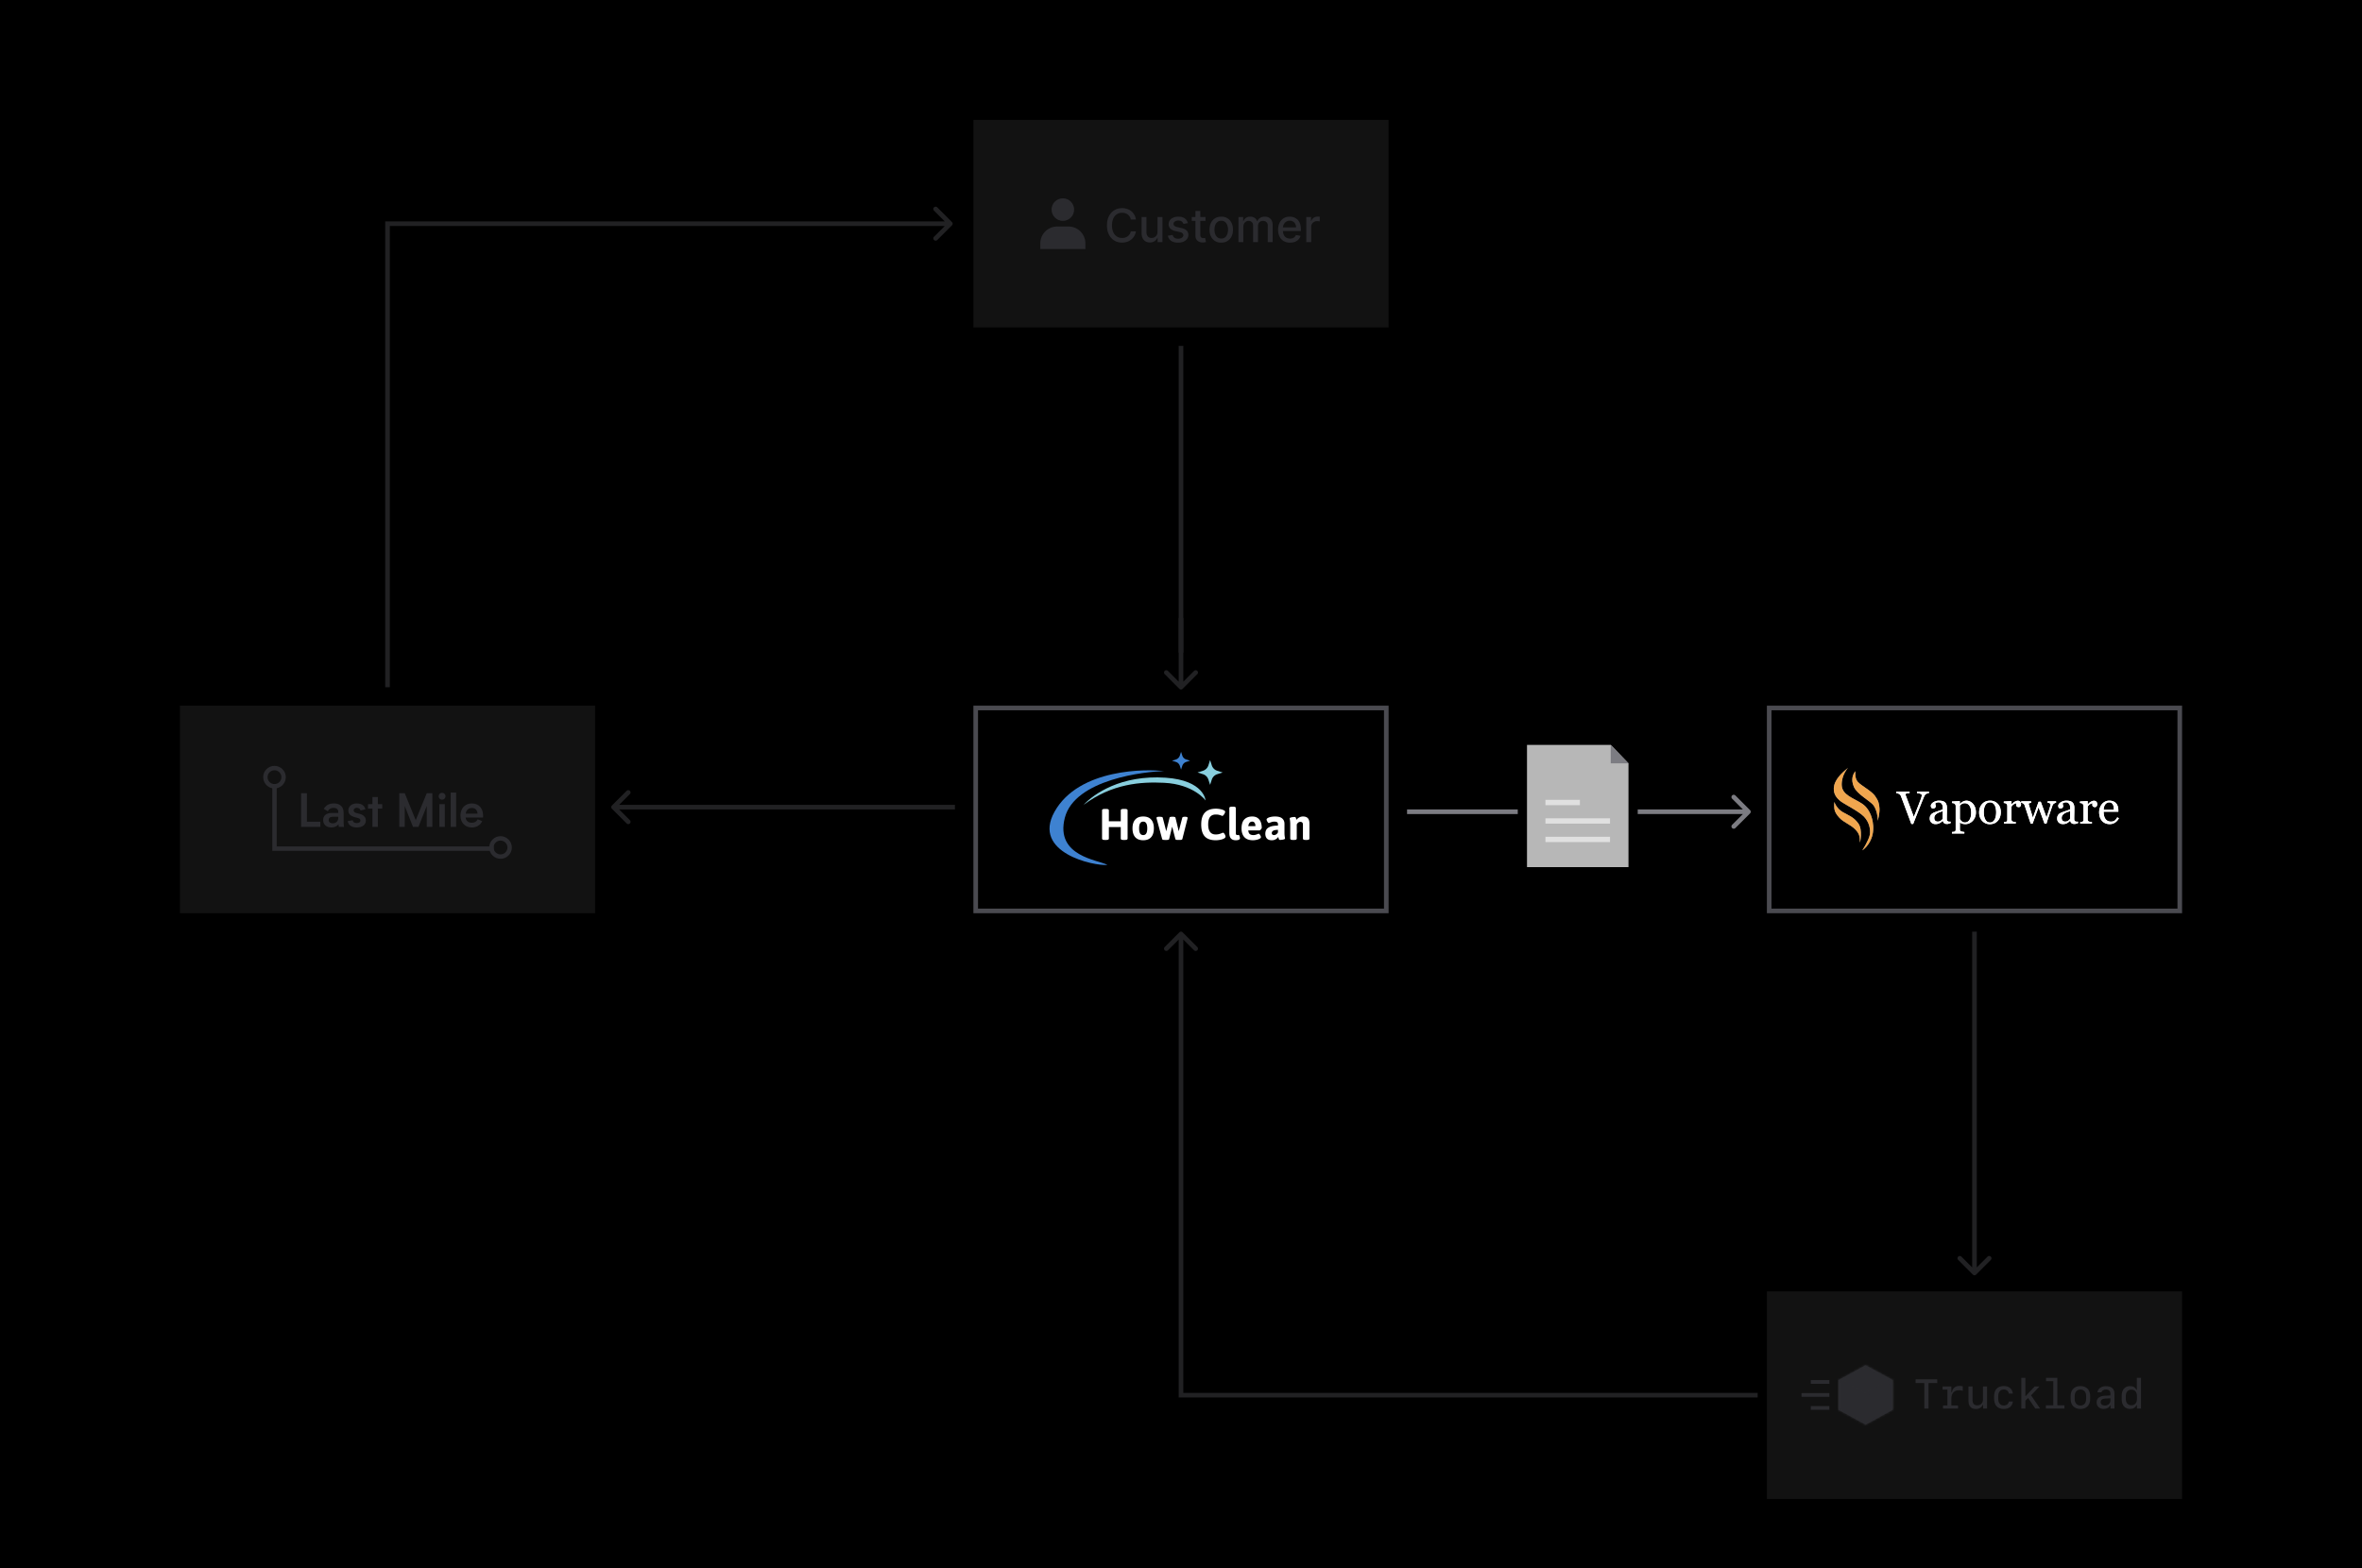 <svg xmlns="http://www.w3.org/2000/svg" width="1024" height="680" fill="none"><path fill="#000" d="M0 0h1024v680H0z"/><path fill="#B7B7B7" d="M698.308 323H662v53h44v-45l-7.692-8z"/><path fill="#7C7C82" fill-rule="evenodd" d="M706 331h-7.692v-8l7.692 8z" clip-rule="evenodd"/><path stroke="#E0E0E0" stroke-width="2.308" d="M670 356h28m-28-8h14.933M670 364h28"/><path fill="#fff" d="M836.228 343.936a2.519 2.519 0 0 0-.615.117c-.241.065-.44.146-.596.244a1.65 1.65 0 0 0-.537.527c-.13.215-.261.469-.391.762-.436 1.035-1.09 2.65-1.963 4.844a864.654 864.654 0 0 0-2.695 6.845h-.811c-.937-2.519-1.842-4.948-2.714-7.285a902.514 902.514 0 0 0-1.778-4.736 1.755 1.755 0 0 0-.312-.527 2.218 2.218 0 0 0-.518-.44 1.946 1.946 0 0 0-.586-.244 3.085 3.085 0 0 0-.596-.107v-.694h5.733v.694a8.17 8.17 0 0 0-1.24.146c-.332.072-.498.199-.498.381 0 .072.013.156.039.254.026.097.048.176.068.234a9836.457 9836.457 0 0 1 3.477 9.278 319.987 319.987 0 0 0 1.709-4.268 159.808 159.808 0 0 0 1.298-3.379c.215-.592.339-1.003.371-1.23a3.35 3.35 0 0 0 .059-.557.438.438 0 0 0-.205-.371 1.67 1.67 0 0 0-.527-.264 4.456 4.456 0 0 0-.655-.146 10.484 10.484 0 0 0-.673-.078v-.694h5.156v.694zm9.424 12.988c-.306.111-.577.198-.811.264a2.624 2.624 0 0 1-.781.107c-.508 0-.915-.117-1.221-.352-.299-.241-.491-.589-.576-1.045h-.059a4.747 4.747 0 0 1-1.367 1.075c-.482.247-1.064.371-1.748.371-.723 0-1.318-.222-1.787-.664-.462-.443-.693-1.022-.693-1.739 0-.371.052-.703.156-.996.104-.293.26-.556.469-.791.162-.195.377-.368.644-.517a5.25 5.25 0 0 1 .752-.371 63.94 63.94 0 0 1 1.777-.616c.899-.299 1.504-.533 1.817-.703v-.967c0-.084-.02-.247-.059-.488a1.948 1.948 0 0 0-.224-.683 1.876 1.876 0 0 0-.557-.625c-.234-.183-.57-.274-1.006-.274-.299 0-.579.052-.84.156-.254.098-.433.202-.537.313 0 .13.03.322.088.576.065.254.098.488.098.703 0 .228-.104.436-.313.625-.202.189-.485.283-.849.283-.326 0-.567-.114-.723-.341a1.422 1.422 0 0 1-.225-.782c0-.299.105-.586.313-.859.215-.273.491-.518.83-.732a4.317 4.317 0 0 1 1.064-.459 4.061 4.061 0 0 1 1.221-.196c.547 0 1.022.039 1.426.117.41.072.781.232 1.113.479.332.241.583.57.752.986.176.41.264.941.264 1.592 0 .931-.01 1.758-.029 2.481-.02.716-.03 1.5-.03 2.353 0 .254.043.456.127.606.091.149.228.276.41.38.098.059.251.092.459.098.215.007.433.01.655.01v.625zm-3.409-5.156c-.553.162-1.038.322-1.455.478a5.913 5.913 0 0 0-1.162.586 2.623 2.623 0 0 0-.771.791c-.189.3-.283.658-.283 1.074 0 .541.14.938.419 1.192.287.254.648.381 1.084.381.463 0 .87-.111 1.221-.332.352-.228.648-.495.889-.801l.058-3.369zm13.164-3.155c.385.456.681.987.889 1.592.215.599.322 1.286.322 2.061 0 .761-.127 1.458-.38 2.089a5.138 5.138 0 0 1-1.006 1.602 4.761 4.761 0 0 1-1.455 1.035 4.087 4.087 0 0 1-1.7.362c-.579 0-1.054-.066-1.425-.196a3.378 3.378 0 0 1-.909-.459h-.078v2.891c0 .234.046.43.137.586.091.156.231.27.42.342.156.058.378.114.664.166.293.058.534.091.723.097v.655h-5.381v-.655a14.3 14.3 0 0 0 .586-.049c.189-.019.358-.052.508-.097a.66.66 0 0 0 .41-.342c.078-.163.117-.355.117-.576v-10.244c0-.196-.049-.384-.147-.567a1.242 1.242 0 0 0-.38-.439 1.332 1.332 0 0 0-.489-.176 4.051 4.051 0 0 0-.605-.088v-.635l3.281-.214.137.117v1.084l.078.019c.338-.39.758-.716 1.26-.976.501-.261.999-.391 1.494-.391.599 0 1.146.127 1.64.381.502.254.931.596 1.289 1.025zm-1.591 6.924c.26-.404.452-.872.576-1.406a7.92 7.92 0 0 0 .029-3.262 4.211 4.211 0 0 0-.488-1.308 2.72 2.72 0 0 0-.869-.918c-.358-.235-.788-.352-1.289-.352-.482 0-.892.107-1.231.322a3.669 3.669 0 0 0-.879.752v5.694c.059.175.153.358.283.546.137.189.287.352.45.489.202.163.42.296.654.4.234.098.521.147.859.147.365 0 .717-.095 1.055-.284.339-.195.622-.468.85-.82zm13.603-3.349c0 .677-.107 1.344-.322 2.001-.215.651-.521 1.205-.918 1.661-.449.52-.97.908-1.563 1.162-.592.254-1.256.381-1.992.381a4.546 4.546 0 0 1-1.748-.342 4.466 4.466 0 0 1-1.474-1.016 4.896 4.896 0 0 1-1.016-1.592c-.247-.631-.371-1.338-.371-2.119 0-1.504.436-2.734 1.308-3.691.879-.957 2.028-1.436 3.448-1.436 1.347 0 2.457.456 3.33 1.367.879.905 1.318 2.113 1.318 3.624zm-2.021.019c0-.488-.049-1.003-.147-1.543-.097-.547-.244-1.009-.439-1.387a2.655 2.655 0 0 0-.821-.966c-.338-.248-.751-.372-1.24-.372-.501 0-.931.124-1.289.372a2.749 2.749 0 0 0-.859 1.015c-.209.397-.355.85-.44 1.358a9.025 9.025 0 0 0-.127 1.474c0 .625.049 1.205.147 1.738.104.528.267 1 .488 1.416.221.417.498.746.83.987.339.234.755.351 1.25.351.814 0 1.459-.393 1.934-1.181.475-.788.713-1.875.713-3.262zm10.791-3.496c0 .332-.082.628-.244.889-.163.254-.414.38-.752.38-.365 0-.645-.094-.84-.283-.189-.189-.283-.397-.283-.625 0-.143.009-.273.029-.39.026-.118.049-.235.068-.352-.306 0-.664.124-1.074.371-.41.248-.758.599-1.045 1.055v5.605c0 .228.042.414.127.557a.82.82 0 0 0 .42.322c.163.065.371.114.625.147.26.032.485.055.674.068v.645h-5.078v-.645l.459-.039c.162-.013.302-.039.42-.078a.691.691 0 0 0 .4-.303c.091-.15.137-.342.137-.576v-5.947c0-.202-.049-.401-.147-.596a1.15 1.15 0 0 0-.39-.469 1.28 1.28 0 0 0-.44-.166 3.446 3.446 0 0 0-.547-.078v-.635l3.203-.214.137.136v1.358h.049c.404-.528.853-.928 1.348-1.202.494-.273.947-.41 1.357-.41.41 0 .742.134.996.401.261.267.391.625.391 1.074zm15.176-.615c-.274.026-.57.14-.889.342-.313.201-.541.504-.684.908l-.927 2.724-.967 2.881a45.63 45.63 0 0 0-.362 1.094c-.117.391-.224.765-.322 1.123h-.84l-2.588-7.09-2.607 7.09h-.801a637.293 637.293 0 0 1-1.435-4.297 302.439 302.439 0 0 0-1.231-3.721 1.321 1.321 0 0 0-.596-.722 2.162 2.162 0 0 0-.849-.313v-.644h4.297v.683a3.282 3.282 0 0 0-.703.108c-.248.065-.371.172-.371.322 0 .026.009.081.029.166.026.085.055.176.088.273.208.684.442 1.449.703 2.295.267.84.609 1.934 1.025 3.282l2.461-6.934h.938l2.509 6.836c.28-.872.557-1.716.83-2.529.28-.821.525-1.589.733-2.305.045-.169.088-.322.127-.459.045-.143.068-.283.068-.42a.406.406 0 0 0-.156-.312 1.268 1.268 0 0 0-.381-.225 2.061 2.061 0 0 0-.43-.117 2.145 2.145 0 0 0-.332-.039v-.625h3.663v.625zm9.521 8.828c-.306.111-.576.198-.811.264a2.62 2.62 0 0 1-.781.107c-.508 0-.915-.117-1.221-.352-.299-.241-.491-.589-.576-1.045h-.058a4.747 4.747 0 0 1-1.367 1.075c-.482.247-1.065.371-1.749.371-.722 0-1.318-.222-1.787-.664-.462-.443-.693-1.022-.693-1.739 0-.371.052-.703.156-.996a2.39 2.39 0 0 1 .469-.791 2.27 2.27 0 0 1 .645-.517 5.15 5.15 0 0 1 .752-.371c.292-.111.885-.316 1.777-.616.898-.299 1.504-.533 1.816-.703v-.967a3.75 3.75 0 0 0-.058-.488 1.97 1.97 0 0 0-.225-.683 1.866 1.866 0 0 0-.557-.625c-.234-.183-.569-.274-1.005-.274-.3 0-.58.052-.84.156-.254.098-.433.202-.537.313 0 .13.029.322.087.576.066.254.098.488.098.703 0 .228-.104.436-.312.625-.202.189-.485.283-.85.283-.325 0-.566-.114-.723-.341a1.43 1.43 0 0 1-.224-.782c0-.299.104-.586.312-.859a3.27 3.27 0 0 1 .83-.732 4.308 4.308 0 0 1 1.065-.459 4.051 4.051 0 0 1 1.221-.196c.546 0 1.022.039 1.425.117.41.072.782.232 1.114.479.332.241.582.57.752.986.175.41.263.941.263 1.592 0 .931-.01 1.758-.029 2.481-.02.716-.029 1.5-.029 2.353 0 .254.042.456.127.606.091.149.227.276.41.38.097.059.25.092.459.098.215.007.433.01.654.01v.625zm-3.408-5.156a20.84 20.84 0 0 0-1.455.478 5.885 5.885 0 0 0-1.162.586 2.615 2.615 0 0 0-.772.791c-.189.3-.283.658-.283 1.074 0 .541.14.938.42 1.192.286.254.648.381 1.084.381.462 0 .869-.111 1.221-.332.351-.228.647-.495.888-.801l.059-3.369zm11.738-3.057c0 .332-.081.628-.244.889-.163.254-.413.38-.752.38-.365 0-.645-.094-.84-.283-.189-.189-.283-.397-.283-.625 0-.143.01-.273.029-.39.026-.118.049-.235.069-.352-.306 0-.664.124-1.075.371-.41.248-.758.599-1.045 1.055v5.605c0 .228.043.414.127.557a.828.828 0 0 0 .42.322c.163.065.371.114.625.147.261.032.485.055.674.068v.645h-5.078v-.645l.459-.039c.163-.013.303-.039.42-.078a.688.688 0 0 0 .4-.303c.091-.15.137-.342.137-.576v-5.947c0-.202-.049-.401-.146-.596a1.16 1.16 0 0 0-.391-.469 1.272 1.272 0 0 0-.44-.166 3.45 3.45 0 0 0-.546-.078v-.635l3.203-.214.136.136v1.358h.049c.404-.528.853-.928 1.348-1.202.495-.273.947-.41 1.357-.41.411 0 .743.134.996.401.261.267.391.625.391 1.074zm9.385 6.123a4.94 4.94 0 0 1-1.621 1.836c-.677.456-1.455.684-2.334.684-.775 0-1.455-.137-2.041-.411a4 4 0 0 1-1.436-1.113 4.793 4.793 0 0 1-.849-1.641 7.016 7.016 0 0 1-.274-1.982c0-.625.098-1.237.293-1.836a5.276 5.276 0 0 1 .879-1.631 4.19 4.19 0 0 1 1.377-1.113 3.968 3.968 0 0 1 1.855-.43c.704 0 1.306.111 1.807.332.501.222.908.524 1.221.909.299.364.521.794.664 1.289.15.494.224 1.031.224 1.611v.644h-6.376c0 .632.058 1.205.175 1.719.124.514.316.967.576 1.358.254.377.586.677.997.898.41.215.898.322 1.464.322.58 0 1.078-.133 1.495-.4.423-.274.83-.762 1.22-1.465l.684.42zm-2.158-3.672a7.64 7.64 0 0 0-.098-1.172c-.059-.416-.156-.765-.293-1.045a1.995 1.995 0 0 0-.615-.732c-.261-.189-.596-.283-1.006-.283-.684 0-1.253.286-1.709.859-.449.566-.693 1.357-.732 2.373h4.453z"/><path fill="#929292" d="M814.079 355.85c.078-1.593-.486-4.704-1.818-6.586-1.332-1.882-7.117-4.791-8.526-8.027-1.41-3.236-.448-5.55.651-6.827 0 0-.486 3.034 1.089 4.705 1.575 1.671 5.862 3.869 7.398 6.011 1.536 2.141 1.818 3.456 1.945 5.492.126 2.035-.729 5.232-.729 5.232h-.01zm-7.72 9.583c-.077-2.477-.077-3.754-2.1-5.828-2.022-2.074-4.89-2.909-6.824-4.992-2.723-2.91-2.188-4.35-2.237-6.904 0 0 .934 2.832 3.598 4.388 2.664 1.555 4.763 2.112 6.825 4.945 2.061 2.832.729 8.382.729 8.382l.009.009z"/><path fill="#929292" d="M801.187 332.941c-1.215 1.076-5.172 4.033-5.998 7.624-.827 3.591 1.234 5.665 2.809 6.904 1.575 1.238 7.836 4.311 10.102 6.663 2.265 2.352 2.946 5.55 2.508 7.902-.437 2.353-3.237 6.702-3.237 6.702s3.393-2.151 4.443-6.865c1.05-4.714-.652-10.773-4.482-13.327-3.831-2.554-8.779-3.745-8.896-8.142-.117-4.398 2.751-7.461 2.751-7.461z"/><path fill="#fff" d="M836.228 343.936a2.519 2.519 0 0 0-.615.117c-.241.065-.44.146-.596.244a1.65 1.65 0 0 0-.537.527c-.13.215-.261.469-.391.762-.436 1.035-1.09 2.65-1.963 4.844a864.654 864.654 0 0 0-2.695 6.845h-.811c-.937-2.519-1.842-4.948-2.714-7.285a902.514 902.514 0 0 0-1.778-4.736 1.755 1.755 0 0 0-.312-.527 2.218 2.218 0 0 0-.518-.44 1.946 1.946 0 0 0-.586-.244 3.085 3.085 0 0 0-.596-.107v-.694h5.733v.694a8.17 8.17 0 0 0-1.24.146c-.332.072-.498.199-.498.381 0 .072.013.156.039.254.026.097.048.176.068.234a9836.457 9836.457 0 0 1 3.477 9.278 319.987 319.987 0 0 0 1.709-4.268 159.808 159.808 0 0 0 1.298-3.379c.215-.592.339-1.003.371-1.23a3.35 3.35 0 0 0 .059-.557.438.438 0 0 0-.205-.371 1.67 1.67 0 0 0-.527-.264 4.456 4.456 0 0 0-.655-.146 10.484 10.484 0 0 0-.673-.078v-.694h5.156v.694zm9.424 12.988c-.306.111-.577.198-.811.264a2.624 2.624 0 0 1-.781.107c-.508 0-.915-.117-1.221-.352-.299-.241-.491-.589-.576-1.045h-.059a4.747 4.747 0 0 1-1.367 1.075c-.482.247-1.064.371-1.748.371-.723 0-1.318-.222-1.787-.664-.462-.443-.693-1.022-.693-1.739 0-.371.052-.703.156-.996.104-.293.26-.556.469-.791.162-.195.377-.368.644-.517a5.25 5.25 0 0 1 .752-.371 63.94 63.94 0 0 1 1.777-.616c.899-.299 1.504-.533 1.817-.703v-.967c0-.084-.02-.247-.059-.488a1.948 1.948 0 0 0-.224-.683 1.876 1.876 0 0 0-.557-.625c-.234-.183-.57-.274-1.006-.274-.299 0-.579.052-.84.156-.254.098-.433.202-.537.313 0 .13.03.322.088.576.065.254.098.488.098.703 0 .228-.104.436-.313.625-.202.189-.485.283-.849.283-.326 0-.567-.114-.723-.341a1.422 1.422 0 0 1-.225-.782c0-.299.105-.586.313-.859.215-.273.491-.518.83-.732a4.317 4.317 0 0 1 1.064-.459 4.061 4.061 0 0 1 1.221-.196c.547 0 1.022.039 1.426.117.41.072.781.232 1.113.479.332.241.583.57.752.986.176.41.264.941.264 1.592 0 .931-.01 1.758-.029 2.481-.02.716-.03 1.5-.03 2.353 0 .254.043.456.127.606.091.149.228.276.41.38.098.059.251.092.459.098.215.007.433.01.655.01v.625zm-3.409-5.156c-.553.162-1.038.322-1.455.478a5.913 5.913 0 0 0-1.162.586 2.623 2.623 0 0 0-.771.791c-.189.3-.283.658-.283 1.074 0 .541.14.938.419 1.192.287.254.648.381 1.084.381.463 0 .87-.111 1.221-.332.352-.228.648-.495.889-.801l.058-3.369zm13.164-3.155c.385.456.681.987.889 1.592.215.599.322 1.286.322 2.061 0 .761-.127 1.458-.38 2.089a5.138 5.138 0 0 1-1.006 1.602 4.761 4.761 0 0 1-1.455 1.035 4.087 4.087 0 0 1-1.7.362c-.579 0-1.054-.066-1.425-.196a3.378 3.378 0 0 1-.909-.459h-.078v2.891c0 .234.046.43.137.586.091.156.231.27.42.342.156.058.378.114.664.166.293.058.534.091.723.097v.655h-5.381v-.655a14.3 14.3 0 0 0 .586-.049c.189-.019.358-.052.508-.097a.66.66 0 0 0 .41-.342c.078-.163.117-.355.117-.576v-10.244c0-.196-.049-.384-.147-.567a1.242 1.242 0 0 0-.38-.439 1.332 1.332 0 0 0-.489-.176 4.051 4.051 0 0 0-.605-.088v-.635l3.281-.214.137.117v1.084l.078.019c.338-.39.758-.716 1.26-.976.501-.261.999-.391 1.494-.391.599 0 1.146.127 1.64.381.502.254.931.596 1.289 1.025zm-1.591 6.924c.26-.404.452-.872.576-1.406a7.92 7.92 0 0 0 .029-3.262 4.211 4.211 0 0 0-.488-1.308 2.72 2.72 0 0 0-.869-.918c-.358-.235-.788-.352-1.289-.352-.482 0-.892.107-1.231.322a3.669 3.669 0 0 0-.879.752v5.694c.059.175.153.358.283.546.137.189.287.352.45.489.202.163.42.296.654.4.234.098.521.147.859.147.365 0 .717-.095 1.055-.284.339-.195.622-.468.85-.82zm13.603-3.349c0 .677-.107 1.344-.322 2.001-.215.651-.521 1.205-.918 1.661-.449.52-.97.908-1.563 1.162-.592.254-1.256.381-1.992.381a4.546 4.546 0 0 1-1.748-.342 4.466 4.466 0 0 1-1.474-1.016 4.896 4.896 0 0 1-1.016-1.592c-.247-.631-.371-1.338-.371-2.119 0-1.504.436-2.734 1.308-3.691.879-.957 2.028-1.436 3.448-1.436 1.347 0 2.457.456 3.33 1.367.879.905 1.318 2.113 1.318 3.624zm-2.021.019c0-.488-.049-1.003-.147-1.543-.097-.547-.244-1.009-.439-1.387a2.655 2.655 0 0 0-.821-.966c-.338-.248-.751-.372-1.24-.372-.501 0-.931.124-1.289.372a2.749 2.749 0 0 0-.859 1.015c-.209.397-.355.85-.44 1.358a9.025 9.025 0 0 0-.127 1.474c0 .625.049 1.205.147 1.738.104.528.267 1 .488 1.416.221.417.498.746.83.987.339.234.755.351 1.25.351.814 0 1.459-.393 1.934-1.181.475-.788.713-1.875.713-3.262zm10.791-3.496c0 .332-.082.628-.244.889-.163.254-.414.38-.752.38-.365 0-.645-.094-.84-.283-.189-.189-.283-.397-.283-.625 0-.143.009-.273.029-.39.026-.118.049-.235.068-.352-.306 0-.664.124-1.074.371-.41.248-.758.599-1.045 1.055v5.605c0 .228.042.414.127.557a.82.82 0 0 0 .42.322c.163.065.371.114.625.147.26.032.485.055.674.068v.645h-5.078v-.645l.459-.039c.162-.013.302-.039.42-.078a.691.691 0 0 0 .4-.303c.091-.15.137-.342.137-.576v-5.947c0-.202-.049-.401-.147-.596a1.15 1.15 0 0 0-.39-.469 1.28 1.28 0 0 0-.44-.166 3.446 3.446 0 0 0-.547-.078v-.635l3.203-.214.137.136v1.358h.049c.404-.528.853-.928 1.348-1.202.494-.273.947-.41 1.357-.41.41 0 .742.134.996.401.261.267.391.625.391 1.074zm15.176-.615c-.274.026-.57.14-.889.342-.313.201-.541.504-.684.908l-.927 2.724-.967 2.881a45.63 45.63 0 0 0-.362 1.094c-.117.391-.224.765-.322 1.123h-.84l-2.588-7.09-2.607 7.09h-.801a637.293 637.293 0 0 1-1.435-4.297 302.439 302.439 0 0 0-1.231-3.721 1.321 1.321 0 0 0-.596-.722 2.162 2.162 0 0 0-.849-.313v-.644h4.297v.683a3.282 3.282 0 0 0-.703.108c-.248.065-.371.172-.371.322 0 .026.009.081.029.166.026.085.055.176.088.273.208.684.442 1.449.703 2.295.267.84.609 1.934 1.025 3.282l2.461-6.934h.938l2.509 6.836c.28-.872.557-1.716.83-2.529.28-.821.525-1.589.733-2.305.045-.169.088-.322.127-.459.045-.143.068-.283.068-.42a.406.406 0 0 0-.156-.312 1.268 1.268 0 0 0-.381-.225 2.061 2.061 0 0 0-.43-.117 2.145 2.145 0 0 0-.332-.039v-.625h3.663v.625zm9.521 8.828c-.306.111-.576.198-.811.264a2.62 2.62 0 0 1-.781.107c-.508 0-.915-.117-1.221-.352-.299-.241-.491-.589-.576-1.045h-.058a4.747 4.747 0 0 1-1.367 1.075c-.482.247-1.065.371-1.749.371-.722 0-1.318-.222-1.787-.664-.462-.443-.693-1.022-.693-1.739 0-.371.052-.703.156-.996a2.39 2.39 0 0 1 .469-.791 2.27 2.27 0 0 1 .645-.517 5.15 5.15 0 0 1 .752-.371c.292-.111.885-.316 1.777-.616.898-.299 1.504-.533 1.816-.703v-.967a3.75 3.75 0 0 0-.058-.488 1.97 1.97 0 0 0-.225-.683 1.866 1.866 0 0 0-.557-.625c-.234-.183-.569-.274-1.005-.274-.3 0-.58.052-.84.156-.254.098-.433.202-.537.313 0 .13.029.322.087.576.066.254.098.488.098.703 0 .228-.104.436-.312.625-.202.189-.485.283-.85.283-.325 0-.566-.114-.723-.341a1.43 1.43 0 0 1-.224-.782c0-.299.104-.586.312-.859a3.27 3.27 0 0 1 .83-.732 4.308 4.308 0 0 1 1.065-.459 4.051 4.051 0 0 1 1.221-.196c.546 0 1.022.039 1.425.117.41.072.782.232 1.114.479.332.241.582.57.752.986.175.41.263.941.263 1.592 0 .931-.01 1.758-.029 2.481-.02.716-.029 1.5-.029 2.353 0 .254.042.456.127.606.091.149.227.276.41.38.097.059.25.092.459.098.215.007.433.01.654.01v.625zm-3.408-5.156a20.84 20.84 0 0 0-1.455.478 5.885 5.885 0 0 0-1.162.586 2.615 2.615 0 0 0-.772.791c-.189.3-.283.658-.283 1.074 0 .541.14.938.42 1.192.286.254.648.381 1.084.381.462 0 .869-.111 1.221-.332.351-.228.647-.495.888-.801l.059-3.369zm11.738-3.057c0 .332-.081.628-.244.889-.163.254-.413.38-.752.38-.365 0-.645-.094-.84-.283-.189-.189-.283-.397-.283-.625 0-.143.01-.273.029-.39.026-.118.049-.235.069-.352-.306 0-.664.124-1.075.371-.41.248-.758.599-1.045 1.055v5.605c0 .228.043.414.127.557a.828.828 0 0 0 .42.322c.163.065.371.114.625.147.261.032.485.055.674.068v.645h-5.078v-.645l.459-.039c.163-.013.303-.039.42-.078a.688.688 0 0 0 .4-.303c.091-.15.137-.342.137-.576v-5.947c0-.202-.049-.401-.146-.596a1.16 1.16 0 0 0-.391-.469 1.272 1.272 0 0 0-.44-.166 3.45 3.45 0 0 0-.546-.078v-.635l3.203-.214.136.136v1.358h.049c.404-.528.853-.928 1.348-1.202.495-.273.947-.41 1.357-.41.411 0 .743.134.996.401.261.267.391.625.391 1.074zm9.385 6.123a4.94 4.94 0 0 1-1.621 1.836c-.677.456-1.455.684-2.334.684-.775 0-1.455-.137-2.041-.411a4 4 0 0 1-1.436-1.113 4.793 4.793 0 0 1-.849-1.641 7.016 7.016 0 0 1-.274-1.982c0-.625.098-1.237.293-1.836a5.276 5.276 0 0 1 .879-1.631 4.19 4.19 0 0 1 1.377-1.113 3.968 3.968 0 0 1 1.855-.43c.704 0 1.306.111 1.807.332.501.222.908.524 1.221.909.299.364.521.794.664 1.289.15.494.224 1.031.224 1.611v.644h-6.376c0 .632.058 1.205.175 1.719.124.514.316.967.576 1.358.254.377.586.677.997.898.41.215.898.322 1.464.322.58 0 1.078-.133 1.495-.4.423-.274.83-.762 1.22-1.465l.684.42zm-2.158-3.672a7.64 7.64 0 0 0-.098-1.172c-.059-.416-.156-.765-.293-1.045a1.995 1.995 0 0 0-.615-.732c-.261-.189-.596-.283-1.006-.283-.684 0-1.253.286-1.709.859-.449.566-.693 1.357-.732 2.373h4.453z"/><path fill="#F0A64E" d="M814.079 355.85c.078-1.593-.486-4.704-1.818-6.586-1.332-1.882-7.117-4.791-8.526-8.027-1.41-3.236-.448-5.55.651-6.827 0 0-.486 3.034 1.089 4.705 1.575 1.671 5.862 3.869 7.398 6.011 1.536 2.141 1.818 3.456 1.945 5.492.126 2.035-.729 5.232-.729 5.232h-.01zm-7.72 9.583c-.077-2.477-.077-3.754-2.1-5.828-2.022-2.074-4.89-2.909-6.824-4.992-2.723-2.91-2.188-4.35-2.237-6.904 0 0 .934 2.832 3.598 4.388 2.664 1.555 4.763 2.112 6.825 4.945 2.061 2.832.729 8.382.729 8.382l.009.009z"/><path fill="#F0A64E" d="M801.187 332.941c-1.215 1.076-5.172 4.033-5.998 7.624-.827 3.591 1.234 5.665 2.809 6.904 1.575 1.238 7.836 4.311 10.102 6.663 2.265 2.352 2.946 5.55 2.508 7.902-.437 2.353-3.237 6.702-3.237 6.702s3.393-2.151 4.443-6.865c1.05-4.714-.652-10.773-4.482-13.327-3.831-2.554-8.779-3.745-8.896-8.142-.117-4.398 2.751-7.461 2.751-7.461z"/><path stroke="#4A4A50" stroke-width="2" d="M767 307h178v88H767z"/><path fill="#7C7C82" d="M758.707 352.707a.999.999 0 0 0 0-1.414l-6.364-6.364a.999.999 0 1 0-1.414 1.414l5.657 5.657-5.657 5.657a.999.999 0 1 0 1.414 1.414l6.364-6.364zM710 353h48v-2h-48v2z"/><path stroke="#7C7C82" stroke-width="2" d="M610 352h48"/><path fill="#121212" d="M766 560h180v90H766z"/><path fill="#2B2B2F" d="M836.078 610.8v-11.057h3.77v-1.626h-9.369v1.626h3.77V610.8h1.829zm9.896-4.272c0-2.346 1.204-3.691 3.366-3.691.528 0 1.152.114 1.582.272v-1.933c-.316-.132-.835-.202-1.38-.202-1.837 0-2.953.887-3.331 2.689h-.246v-2.443h-3.788v1.353h2.083v6.873h-1.898v1.354h6.521v-1.354h-2.909v-2.918zm15.469-5.308h-1.758v5.616c0 1.547-.984 2.575-2.452 2.575-1.415 0-2.074-.773-2.074-2.408v-5.783h-1.767v6.214c0 2.302 1.125 3.55 3.208 3.55 1.433 0 2.514-.668 3.015-1.845h.123v1.661h1.705v-9.58zm11.197 3.085c-.237-2.075-1.687-3.279-3.92-3.279-2.663 0-4.201 1.591-4.201 4.386v1.178c0 2.795 1.538 4.394 4.201 4.394 2.233 0 3.683-1.204 3.92-3.243h-1.74c-.176 1.081-1.02 1.723-2.197 1.723-1.556 0-2.417-1.09-2.417-3.059v-.808c0-1.969.861-3.059 2.417-3.059 1.168 0 2.03.659 2.197 1.767h1.74zm5.546 1.09h-.132v-7.911h-1.758V610.8h1.758v-3.402l1.204-1.177 3.12 4.579h2.075l-3.92-5.731 3.665-3.849h-2.092l-3.92 4.175zm16.813 5.405v-1.424h-3.076v-11.892h-4.895v1.433h3.137v10.459h-3.208v1.424h8.042zm6.926.184c2.584 0 4.228-1.652 4.228-4.245v-1.45c0-2.601-1.644-4.245-4.228-4.245-2.584 0-4.227 1.644-4.227 4.245v1.45c0 2.593 1.643 4.245 4.227 4.245zm0-8.446c1.529 0 2.487 1.099 2.487 2.874v1.204c0 1.776-.958 2.874-2.487 2.874-1.529 0-2.487-1.098-2.487-2.874v-1.204c0-1.775.958-2.874 2.487-2.874zm10.064 8.42c1.353 0 2.381-.562 2.839-1.547h.167v1.398h1.678v-6.548c0-2.013-1.318-3.173-3.63-3.173-2.056 0-3.559 1.072-3.735 2.654h1.723c.228-.756.958-1.195 1.977-1.195 1.231 0 1.916.615 1.916 1.714v.843l-2.513.132c-2.233.132-3.463 1.134-3.463 2.839 0 1.732 1.213 2.883 3.041 2.883zm.545-1.468c-1.125 0-1.829-.571-1.829-1.494 0-.932.668-1.459 1.943-1.529l2.276-.114v1.01c0 1.222-1.019 2.127-2.39 2.127zm10.907 1.468c1.38 0 2.364-.589 2.821-1.67h.167v1.512h1.767v-13.316h-1.811v5.256h-.167c-.387-1.072-1.397-1.678-2.777-1.678-2.206 0-3.613 1.573-3.613 4.078v1.74c0 2.505 1.407 4.078 3.613 4.078zm.58-1.564c-1.477 0-2.408-1.038-2.408-2.681v-1.433c0-1.643.931-2.689 2.408-2.689 1.476 0 2.408 1.037 2.408 2.689v1.433c0 1.643-.932 2.681-2.408 2.681z"/><path stroke="#2B2B2F" stroke-width="1.612" d="M785.029 599.253h8.059M781 604.895h12.088m-8.059 5.64h8.059"/><mask id="a" fill="#fff"><path fill-rule="evenodd" d="M820.6 598.441h-23.594v12.926h.059l11.738 6.42 11.737-6.42h.06v-12.926z" clip-rule="evenodd"/></mask><path fill="#2B2B2F" fill-rule="evenodd" d="M820.6 598.441h-23.594v12.926h.059l11.738 6.42 11.737-6.42h.06v-12.926z" clip-rule="evenodd"/><path fill="#2B2B2F" d="M797.006 598.441v-.805h-.806v.805h.806zm23.594 0h.806v-.805h-.806v.805zm-23.594 12.926h-.806v.806h.806v-.806zm.059 0 .387-.707-.181-.099h-.206v.806zm11.738 6.42-.387.707.387.212.387-.212-.387-.707zm11.737-6.42v-.806h-.206l-.18.099.386.707zm.06 0v.806h.806v-.806h-.806zm-23.594-12.12H820.6v-1.611h-23.594v1.611zm.805 12.12v-12.926H796.2v12.926h1.611zm-.746-.806h-.059v1.612h.059v-1.612zm12.125 6.519-11.738-6.42-.773 1.414 11.737 6.42.774-1.414zm10.964-6.42-11.738 6.42.774 1.414 11.737-6.42-.773-1.414zm.446-.099h-.06v1.612h.06v-1.612zm-.806-12.12v12.926h1.612v-12.926h-1.612z" mask="url(#a)"/><mask id="b" fill="#fff"><path d="M797.026 598.442 808.803 592l11.776 6.442-11.776 6.442-11.777-6.442z"/></mask><path fill="#2B2B2F" d="M797.026 598.442 808.803 592l11.776 6.442-11.776 6.442-11.777-6.442z"/><path fill="#2B2B2F" d="m797.026 598.442-.387-.707-1.292.707 1.292.707.387-.707zM808.803 592l.386-.707-.386-.212-.387.212.387.707zm11.776 6.442.387.707 1.293-.707-1.293-.707-.387.707zm-11.776 6.442-.387.707.387.211.386-.211-.386-.707zm-11.39-5.735 11.776-6.442-.773-1.414-11.777 6.442.774 1.414zm11.003-6.442 11.777 6.442.773-1.414-11.777-6.442-.773 1.414zm11.777 5.028-11.777 6.442.773 1.414 11.777-6.442-.773-1.414zm-11.004 6.442-11.776-6.442-.774 1.414 11.777 6.442.773-1.414z" mask="url(#b)"/><path fill="#121212" d="M78 306h180v90H78z"/><path fill="#2B2B2F" d="M133.049 356.335v-12.38h-2.52v14.6h8.36v-2.22h-5.84zm16.107 2.22c-.12-.32-.18-1.24-.18-2.16v-3.92c0-3.1-2.04-4.08-4.26-4.08-1.84 0-3.44.68-4.32 2.36l1.72 1c.46-.9 1.24-1.44 2.48-1.44 1.18 0 2.06.5 2.06 1.84v.38h-2.96c-2.2 0-3.6 1.12-3.6 3.08 0 2 1.48 3.2 3.58 3.2 1.48 0 2.52-.62 3.04-1.38.04.48.1.9.16 1.12h2.28zm-2.48-4.16c0 1.96-1.24 2.62-2.38 2.62-1.12 0-1.8-.48-1.8-1.42 0-.88.6-1.42 1.74-1.42h2.44v.22zm6.225 1.28-2.16.38c.24 1.6 1.56 2.76 3.94 2.76 2.5 0 3.92-1.22 3.92-3.02 0-1.44-.96-2.42-2.74-2.9l-1.34-.34c-.82-.22-1.2-.56-1.2-1.12 0-.68.58-1.14 1.42-1.14.82 0 1.44.44 1.54 1.16l2.12-.5c-.3-1.64-1.8-2.56-3.74-2.56-2.32 0-3.64 1.36-3.64 3.08 0 1.3.74 2.32 2.8 2.88l1.36.36c.64.16 1.06.48 1.06 1.06 0 .82-.72 1.14-1.58 1.14-1.04 0-1.68-.48-1.76-1.24zm12.801-6.98h-1.9v-3.08h-2.34v3.08h-1.92v1.96h1.92v7.9h2.34v-7.9h1.9v-1.96zm19.305-4.74-4.78 11.7-4.76-11.7h-2.38v14.6h2.38v-9l3.58 9h2.36l3.6-9.06v9.06h2.44v-14.6h-2.44zm6.657 2.82c.82 0 1.48-.66 1.48-1.5s-.66-1.5-1.48-1.5c-.84 0-1.5.66-1.5 1.5s.66 1.5 1.5 1.5zm-1.18 1.92v9.86h2.36v-9.86h-2.36zm4.899 9.86h2.36v-14.86h-2.36v14.86zm14.045-4.94c0-3.16-1.92-5.22-4.84-5.22-3 0-4.96 2.14-4.96 5.24 0 3.12 2 5.18 4.92 5.18 2.04 0 3.76-1.02 4.5-2.76l-1.98-.78c-.44.92-1.28 1.5-2.52 1.5-1.32 0-2.52-.66-2.68-2.28h7.56v-.88zm-4.9-3.24c1.42 0 2.4.8 2.5 2.46h-5.12c.2-1.6 1.18-2.46 2.62-2.46z"/><path stroke="#2B2B2F" stroke-width="1.9" d="M119 340v28h95"/><circle cx="119" cy="337" r="3.95" stroke="#2B2B2F" stroke-width="1.9"/><circle cx="217" cy="367.5" r="3.95" stroke="#2B2B2F" stroke-width="1.9"/><path fill="#121212" d="M422 52h180v90H422z"/><path fill="#2B2B2F" d="M492.457 95.185h-2.216a3.384 3.384 0 0 0-1.328-2.166 3.674 3.674 0 0 0-1.129-.569 4.408 4.408 0 0 0-1.314-.192c-.838 0-1.589.211-2.252.633-.658.421-1.179 1.039-1.562 1.853-.379.815-.569 1.809-.569 2.983 0 1.184.19 2.183.569 2.997.383.815.906 1.43 1.569 1.847.663.417 1.409.625 2.237.625.46 0 .895-.062 1.307-.185a3.758 3.758 0 0 0 1.13-.561 3.391 3.391 0 0 0 1.342-2.138l2.216.008a5.94 5.94 0 0 1-.689 1.974 5.437 5.437 0 0 1-1.3 1.548 5.876 5.876 0 0 1-1.804 1.002 6.692 6.692 0 0 1-2.216.355c-1.259 0-2.381-.298-3.366-.895-.985-.601-1.762-1.461-2.33-2.578-.563-1.118-.845-2.45-.845-3.999 0-1.553.284-2.886.852-3.998.569-1.118 1.345-1.975 2.33-2.571.985-.602 2.105-.902 3.359-.902a6.77 6.77 0 0 1 2.159.334c.673.217 1.276.54 1.811.965.535.422.978.938 1.329 1.549.35.606.587 1.3.71 2.08zm9.366 5.291v-6.385h2.131V105h-2.088v-1.889h-.114a3.412 3.412 0 0 1-1.207 1.456c-.55.383-1.234.575-2.053.575-.701 0-1.321-.154-1.861-.462-.535-.312-.956-.774-1.264-1.385-.303-.61-.455-1.366-.455-2.265v-6.94h2.124v6.684c0 .744.206 1.335.618 1.776.412.44.947.66 1.605.66.398 0 .793-.099 1.186-.298.398-.199.727-.5.987-.902.265-.403.396-.914.391-1.534zm13.159-3.722-1.925.341a2.276 2.276 0 0 0-.384-.703 1.89 1.89 0 0 0-.696-.547c-.293-.142-.66-.213-1.1-.213-.602 0-1.104.135-1.506.405-.403.265-.604.608-.604 1.03 0 .364.135.658.405.88.27.223.706.405 1.307.547l1.733.398c1.004.232 1.752.59 2.244 1.073.493.482.739 1.11.739 1.882 0 .653-.19 1.235-.568 1.747-.374.506-.898.904-1.57 1.193-.668.289-1.442.433-2.322.433-1.222 0-2.219-.26-2.991-.781-.771-.526-1.245-1.271-1.42-2.237l2.053-.313c.127.535.39.94.788 1.215.398.27.916.405 1.555.405.696 0 1.253-.145 1.669-.434.417-.293.625-.651.625-1.072 0-.341-.128-.628-.383-.86-.251-.232-.637-.407-1.158-.525l-1.846-.405c-1.018-.232-1.771-.601-2.259-1.108-.483-.507-.724-1.148-.724-1.925 0-.644.18-1.207.539-1.69.36-.483.857-.86 1.492-1.13.634-.274 1.361-.411 2.18-.411 1.179 0 2.107.255 2.784.767.677.507 1.125 1.186 1.343 2.038zm7.64-2.663v1.705h-5.959V94.09h5.959zm-4.361-2.614h2.124v10.32c0 .412.061.722.184.93a.958.958 0 0 0 .476.419c.199.071.415.107.647.107.17 0 .319-.012.447-.036.128-.023.227-.042.298-.056l.384 1.754a3.68 3.68 0 0 1-.526.142 4.18 4.18 0 0 1-.852.085c-.559.01-1.08-.09-1.563-.298a2.69 2.69 0 0 1-1.171-.966c-.299-.436-.448-.983-.448-1.641v-10.76zm11.188 13.743c-1.023 0-1.915-.234-2.678-.703-.762-.469-1.354-1.124-1.775-1.967-.422-.843-.632-1.828-.632-2.955 0-1.132.21-2.121.632-2.969.421-.847 1.013-1.505 1.775-1.974.763-.469 1.655-.703 2.678-.703s1.915.234 2.678.703c.762.469 1.354 1.127 1.775 1.974.422.848.632 1.837.632 2.97 0 1.126-.21 2.111-.632 2.954-.421.843-1.013 1.498-1.775 1.967-.763.469-1.655.703-2.678.703zm.007-1.782c.663 0 1.212-.176 1.648-.526.435-.35.757-.817.966-1.399a5.57 5.57 0 0 0 .319-1.925 5.54 5.54 0 0 0-.319-1.917c-.209-.588-.531-1.059-.966-1.414-.436-.355-.985-.533-1.648-.533-.668 0-1.221.178-1.662.533-.435.355-.76.826-.973 1.413a5.664 5.664 0 0 0-.312 1.918c0 .701.104 1.342.312 1.925.213.582.538 1.049.973 1.399.441.35.994.526 1.662.526zm7.449 1.562V94.09h2.038v1.776h.135a2.818 2.818 0 0 1 1.115-1.406c.516-.34 1.134-.511 1.854-.511.729 0 1.34.17 1.832.511.497.341.864.81 1.101 1.407h.114a3.067 3.067 0 0 1 1.242-1.393c.569-.35 1.246-.525 2.032-.525.989 0 1.797.31 2.422.93.629.62.944 1.556.944 2.806V105h-2.123v-7.117c0-.738-.202-1.273-.604-1.605-.403-.331-.883-.497-1.442-.497-.691 0-1.229.213-1.612.64-.384.42-.575.963-.575 1.626V105h-2.117v-7.251c0-.592-.185-1.068-.554-1.428-.369-.36-.85-.54-1.442-.54-.402 0-.774.107-1.115.32-.336.208-.608.5-.816.873-.204.374-.306.808-.306 1.3V105h-2.123zm22.377.22c-1.075 0-2-.229-2.777-.689a4.676 4.676 0 0 1-1.79-1.953c-.416-.843-.625-1.83-.625-2.962 0-1.117.209-2.102.625-2.954.422-.852 1.009-1.518 1.762-1.996.757-.478 1.643-.717 2.656-.717a5.35 5.35 0 0 1 1.79.305 4.337 4.337 0 0 1 1.555.96c.459.435.822 1 1.087 1.697.265.69.397 1.531.397 2.52v.754h-8.671v-1.591h6.591c0-.559-.114-1.054-.341-1.485a2.583 2.583 0 0 0-.959-1.03c-.407-.25-.886-.376-1.435-.376-.596 0-1.117.147-1.562.44a2.947 2.947 0 0 0-1.023 1.137 3.277 3.277 0 0 0-.355 1.513v1.243c0 .729.128 1.349.383 1.86.261.512.623.902 1.087 1.172.464.265 1.006.398 1.626.398.403 0 .77-.057 1.101-.171.332-.118.618-.293.86-.525.241-.232.426-.519.554-.859l2.01.362a3.635 3.635 0 0 1-.867 1.555 4.2 4.2 0 0 1-1.555 1.03c-.621.241-1.328.362-2.124.362zm7.037-.22V94.09h2.052v1.734h.114a2.637 2.637 0 0 1 1.051-1.385 3.01 3.01 0 0 1 1.719-.511 9.072 9.072 0 0 1 .902.05v2.03a3.797 3.797 0 0 0-.455-.078 4.338 4.338 0 0 0-.653-.05c-.502 0-.95.107-1.343.32a2.373 2.373 0 0 0-1.264 2.138V105h-2.123z"/><circle cx="460.778" cy="90.889" r="4.889" fill="#2B2B2F"/><path fill="#2B2B2F" d="M451 105.556a7.333 7.333 0 0 1 7.333-7.333h4.889a7.334 7.334 0 0 1 7.334 7.333V108H451v-2.444z"/><path fill="#212123" d="M265.293 349.293a.999.999 0 0 0 0 1.414l6.364 6.364a.999.999 0 1 0 1.414-1.414L267.414 350l5.657-5.657a.999.999 0 1 0-1.414-1.414l-6.364 6.364zM414 349H266v2h148v-2zM168 97v-1h-1v1h1zm244.707.707a1 1 0 0 0 0-1.414l-6.364-6.364a1 1 0 1 0-1.414 1.414L410.586 97l-5.657 5.657a.999.999 0 1 0 1.414 1.414l6.364-6.364zM168 197.5h1-1zm0-99.5h244v-2H168v2zm-1-1v100.5h2V97h-2zm0 100.5V298h2V197.5h-2zm344.293 101.207a.999.999 0 0 0 1.414 0l6.364-6.364a.999.999 0 1 0-1.414-1.414L512 296.586l-5.657-5.657a.999.999 0 1 0-1.414 1.414l6.364 6.364zM511 268v30h2v-30h-2z"/><path stroke="#212123" stroke-width="2" d="M512 283V150"/><path fill="#212123" d="M512 605h-1v1h1v-1zm.707-200.707a.999.999 0 0 0-1.414 0l-6.364 6.364a1 1 0 0 0 1.414 1.414l5.657-5.657 5.657 5.657a.999.999 0 1 0 1.414-1.414l-6.364-6.364zM637 605v-1 1zm-124 0V405h-2v200h2zm-1 1h125v-2H512v2zm125 0h125v-2H637v2zm218.293-53.293a.999.999 0 0 0 1.414 0l6.364-6.364a.999.999 0 1 0-1.414-1.414L856 550.586l-5.657-5.657a.999.999 0 1 0-1.414 1.414l6.364 6.364zM855 404v148h2V404h-2z"/><path stroke="#4A4A50" stroke-width="2" d="M423 307h178v88H423z"/><path fill="#fff" d="M478.915 364.231c-.759 0-1.139-.2-1.139-.601v-12.225c0-.207.09-.361.269-.462.186-.107.476-.161.87-.161h.676c.394 0 .681.054.86.161a.494.494 0 0 1 .279.462v4.716h5.156v-4.716c0-.207.093-.361.28-.462.186-.107.476-.161.87-.161h.666c.766 0 1.149.208 1.149.623v12.225c0 .401-.383.601-1.149.601h-.666c-.767 0-1.15-.2-1.15-.601v-4.984h-5.156v4.984c0 .401-.379.601-1.139.601h-.676zm16.704.129c-1.511 0-2.664-.444-3.459-1.332-.788-.888-1.182-2.166-1.182-3.835 0-1.661.394-2.932 1.182-3.813.795-.881 1.948-1.321 3.459-1.321 1.511 0 2.657.44 3.437 1.321.788.874 1.182 2.145 1.182 3.813 0 1.669-.394 2.947-1.182 3.835-.78.888-1.926 1.332-3.437 1.332zm0-2.245c.601 0 1.042-.243 1.321-.73.287-.487.43-1.218.43-2.192 0-.966-.143-1.693-.43-2.18-.279-.487-.72-.731-1.321-.731-1.189 0-1.783.971-1.783 2.911 0 .967.143 1.698.429 2.192.294.487.745.73 1.354.73zm9.27 2.116c-.637 0-.992-.132-1.063-.397l-2.396-8.873a.935.935 0 0 1-.043-.29c0-.33.398-.494 1.193-.494.515 0 .884.032 1.106.096.229.058.362.158.398.301l1.299 5.038c.029.101.065.251.108.451l.097.398c.078-.322.157-.623.236-.902l1.214-4.985c.05-.265.404-.397 1.063-.397h.451c.287 0 .527.036.72.107.193.065.304.161.333.29l1.225 5.103c.007.057.036.172.086.344l.096.44.226-.849 1.321-5.038c.086-.265.462-.397 1.128-.397.788 0 1.182.164 1.182.494 0 .021-.015.118-.043.29l-2.245 8.873c-.036.129-.151.229-.344.301-.193.064-.43.096-.709.096h-.935c-.63 0-.977-.132-1.042-.397l-1.171-4.544c-.05-.179-.118-.455-.204-.827l-.225.849-1.085 4.522c-.029.129-.14.229-.333.301a2.28 2.28 0 0 1-.709.096h-.935zm22.161.129c-2.148 0-3.734-.558-4.758-1.675-1.017-1.118-1.526-2.854-1.526-5.21 0-4.534 2.127-6.8 6.381-6.8.58 0 1.182.057 1.805.172.623.114 1.142.275 1.557.483.423.201.634.426.634.677 0 .179-.071.415-.215.709a3.416 3.416 0 0 1-.515.763c-.194.222-.366.333-.516.333-.036 0-.132-.036-.29-.108a7.406 7.406 0 0 0-1.085-.354c-.372-.101-.849-.151-1.429-.151-1.124 0-1.958.358-2.503 1.074-.537.709-.805 1.784-.805 3.223 0 1.44.272 2.525.816 3.255.544.73 1.361 1.096 2.449 1.096.566 0 1.057-.058 1.472-.172a8.484 8.484 0 0 0 1.235-.441c.022-.007.086-.032.194-.075a.65.65 0 0 1 .236-.075c.186 0 .365.111.537.333.172.215.312.462.419.741.108.272.161.469.161.591 0 .351-.236.648-.709.892-.465.243-1.031.426-1.697.547-.659.115-1.275.172-1.848.172zm8.691 0c-.91 0-1.604-.254-2.084-.762-.473-.516-.709-1.297-.709-2.342v-10.839c0-.415.383-.623 1.149-.623h.537c.394 0 .681.054.86.161.186.1.279.254.279.462v10.871c0 .294.054.505.161.634.108.129.287.193.537.193.065 0 .161-.014.29-.043l.108-.021a.615.615 0 0 1 .118-.011c.107 0 .204.097.29.29.093.186.165.398.215.634.05.229.075.379.075.451 0 .63-.609.945-1.826.945zm7.487 0c-1.676 0-2.925-.447-3.749-1.342-.823-.903-1.235-2.152-1.235-3.749 0-1.798.412-3.116 1.235-3.954.824-.837 1.959-1.256 3.405-1.256.96 0 1.744.218 2.353.655a3.722 3.722 0 0 1 1.343 1.762c.286.737.429 1.572.429 2.503 0 .107-.064.25-.193.429-.122.179-.261.34-.419.484-.157.143-.279.214-.365.214h-4.866c.064.731.279 1.25.644 1.558.373.301.888.451 1.547.451.358 0 .68-.039.967-.118.293-.086.605-.197.934-.333.201-.093.337-.14.409-.14.129 0 .268.094.419.28.157.179.29.386.397.623.115.236.172.419.172.548 0 .293-.201.544-.602.752a5.162 5.162 0 0 1-1.407.472 7.297 7.297 0 0 1-1.418.161zm1.031-6.133c0-.588-.114-1.057-.343-1.408-.23-.358-.573-.537-1.032-.537-.945 0-1.518.648-1.718 1.945h3.093zm7.122 6.133c-.973 0-1.69-.254-2.148-.762-.451-.516-.677-1.196-.677-2.041 0-.638.133-1.211.398-1.719.265-.516.802-.949 1.611-1.3.809-.351 1.966-.526 3.47-.526v-.634c0-.372-.118-.648-.355-.827-.236-.179-.612-.269-1.128-.269-.429 0-.798.047-1.106.14a8.571 8.571 0 0 0-.999.354c-.186.086-.301.129-.344.129-.129 0-.272-.096-.43-.29a3.361 3.361 0 0 1-.397-.666c-.115-.25-.172-.44-.172-.569 0-.222.158-.433.473-.634.322-.208.762-.372 1.321-.494a8.272 8.272 0 0 1 1.858-.193c1.433 0 2.475.286 3.126.859.652.566.978 1.343.978 2.331v3.577c0 .595.014 1.056.043 1.386.036.329.082.655.14.977.035.194.053.33.053.409 0 .143-.136.261-.408.354a4.419 4.419 0 0 1-.913.204 7.015 7.015 0 0 1-.827.065.51.51 0 0 1-.484-.28 3.039 3.039 0 0 1-.225-.784l-.022-.129a.76.76 0 0 0-.032-.129c-.071.136-.225.319-.462.548-.229.229-.544.441-.945.634-.401.186-.867.279-1.397.279zm.935-2.245c.358 0 .695-.111 1.01-.333a2.15 2.15 0 0 0 .709-.87v-1.053c-1.783 0-2.675.469-2.675 1.408 0 .25.082.454.247.612.172.157.408.236.709.236zm8.186 2.116c-.76 0-1.139-.2-1.139-.601v-6.059c0-.916-.061-1.679-.183-2.288a2.566 2.566 0 0 1-.053-.408c0-.143.132-.258.397-.344.272-.093.577-.161.913-.204.344-.043.62-.064.827-.064.222 0 .376.082.462.247.093.164.176.404.247.719l.065.28a3.78 3.78 0 0 1 1.203-1.021 3.277 3.277 0 0 1 1.633-.429c.959 0 1.668.25 2.127.752.458.501.687 1.278.687 2.331v6.488c0 .401-.387.601-1.16.601h-.526c-.76 0-1.139-.2-1.139-.601v-6.059c0-.386-.093-.68-.279-.881-.179-.2-.473-.3-.881-.3-.344 0-.648.114-.913.343-.265.23-.466.484-.602.763v6.134c0 .401-.387.601-1.16.601h-.526z"/><path fill="#89CFDE" d="m525.366 338.028-.753 2.316-.754-2.316a3.627 3.627 0 0 0-2.349-2.316l-2.35-.743 2.35-.742a3.627 3.627 0 0 0 2.349-2.316l.754-2.316.753 2.316a3.631 3.631 0 0 0 2.35 2.316l2.35.742-2.35.743a3.67 3.67 0 0 0-2.35 2.316z"/><path fill="#3E82D1" d="m512.568 332.066-.541 1.665-.542-1.665a2.61 2.61 0 0 0-1.69-1.666l-1.691-.534 1.691-.534a2.614 2.614 0 0 0 1.69-1.666l.542-1.666.541 1.666a2.616 2.616 0 0 0 1.691 1.666l1.69.534-1.69.534c-.8.254-1.42.877-1.691 1.666z"/><path fill="#89CFDE" d="M469.683 349.1c4.452-4.836 16.356-13.172 35.674-11.863 16.715 1.134 17.308 9.873 17.308 9.873s-5.081-7.064-18.062-7.669c-9.839-.453-22.317.227-34.938 9.646l.018.013z"/><path fill="#3E82D1" d="M504.665 334.412c-7.131-.989-36.922-1.384-47.5 17.588-9.929 17.802 17.19 23.64 22.967 23.056-3.899-2.186-22.781-3.633-18.503-20.406 4.278-16.772 35.093-20.169 43.036-20.238z"/></svg>
